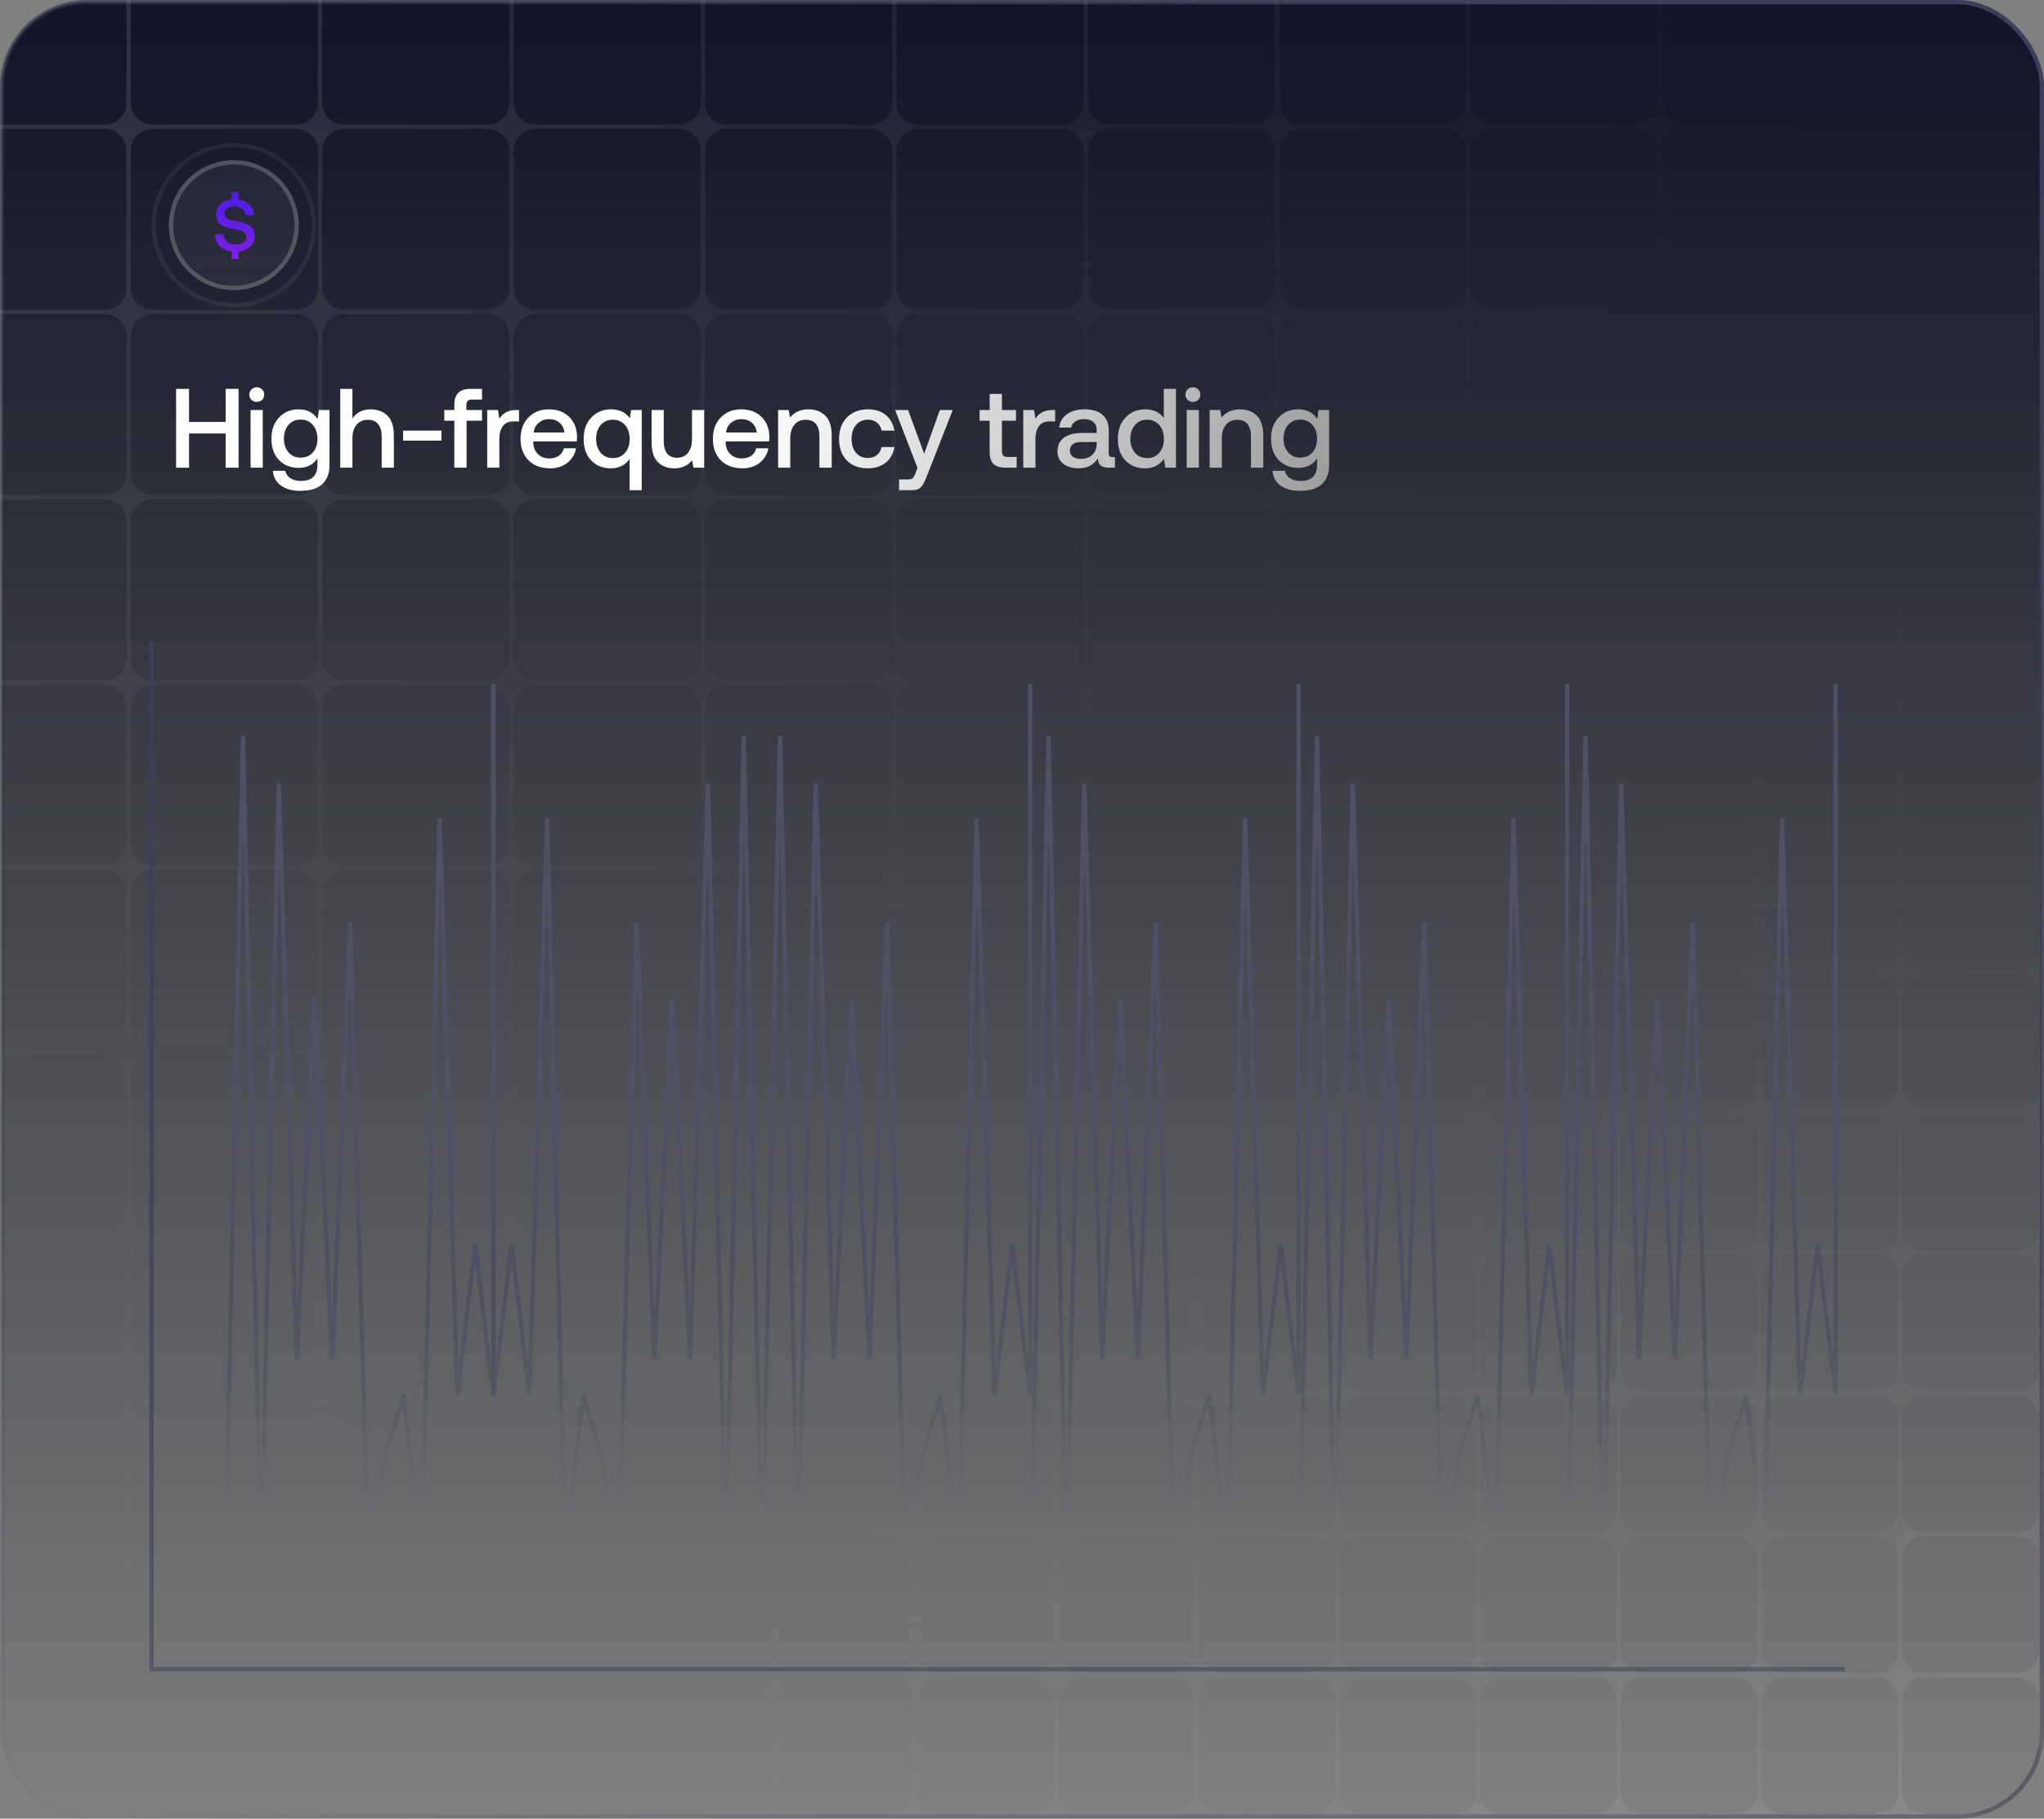 <svg viewBox="0 0 472 420" fill="none" xmlns="http://www.w3.org/2000/svg">
<rect x="0" y="0" width="472" height="420" fill="#808080" stroke="none"/>
<rect x="0.5" y="0.5" width="471" height="419" rx="19.5" fill="url(#paint0_linear_575_6298)" stroke="url(#paint1_linear_575_6298)"/>
<g opacity="0.6">
<mask id="mask0_575_6298" style="mask-type:alpha" maskUnits="userSpaceOnUse" x="0" y="47" width="472" height="373">
<rect x="471.5" y="419.5" width="471" height="372" rx="19.5" transform="rotate(-180 471.5 419.5)" fill="url(#paint2_linear_575_6298)" stroke="url(#paint3_linear_575_6298)"/>
</mask>
<g mask="url(#mask0_575_6298)">
<path fill-rule="evenodd" clip-rule="evenodd" d="M178.824 419.823C178.827 419.823 178.829 419.823 178.832 419.823C178.835 419.823 178.837 419.823 178.84 419.823L211.322 419.823C211.325 419.823 211.328 419.823 211.33 419.823C211.333 419.823 211.335 419.823 211.338 419.823L243.823 419.823C243.825 419.823 243.828 419.823 243.83 419.823C243.832 419.823 243.835 419.823 243.837 419.823L276.322 419.823C276.324 419.823 276.326 419.823 276.328 419.823C276.33 419.823 276.333 419.823 276.335 419.823L308.823 419.823C308.825 419.823 308.827 419.823 308.828 419.823C308.83 419.823 308.831 419.823 308.833 419.823L341.323 419.823C341.325 419.823 341.326 419.823 341.328 419.823C341.33 419.823 341.332 419.823 341.334 419.823L373.822 419.823C373.823 419.823 373.825 419.823 373.826 419.823C373.828 419.823 373.829 419.823 373.831 419.823L406.322 419.823C406.324 419.823 406.325 419.823 406.326 419.823C406.327 419.823 406.329 419.823 406.33 419.823L438.822 419.823C438.822 419.823 438.823 419.823 438.824 419.823C438.825 419.823 438.826 419.823 438.827 419.823L471.324 419.823C471.6 419.823 471.824 419.599 471.824 419.323L471.824 386.824L471.824 289.326L471.824 256.827L471.824 224.328L471.824 126.83L471.824 -13.323C471.824 -13.599 471.6 -13.823 471.324 -13.823C471.048 -13.823 470.824 -13.599 470.824 -13.323L470.824 121.33C470.824 124.092 468.586 126.33 465.824 126.33L444.324 126.33C441.563 126.33 439.324 124.092 439.324 121.33L439.324 -13.323C439.324 -13.599 439.1 -13.823 438.824 -13.823C438.548 -13.823 438.324 -13.599 438.324 -13.323L438.324 121.33C438.324 124.092 436.086 126.33 433.324 126.33L411.826 126.33C409.065 126.33 406.826 124.092 406.826 121.33L406.826 -13.323C406.826 -13.599 406.602 -13.823 406.326 -13.823C406.05 -13.823 405.826 -13.599 405.826 -13.323L405.826 121.33C405.826 124.092 403.588 126.33 400.826 126.33L379.326 126.33C376.565 126.33 374.326 124.092 374.326 121.33L374.326 -13.323C374.326 -13.599 374.102 -13.823 373.826 -13.823C373.55 -13.823 373.326 -13.599 373.326 -13.323L373.326 121.33C373.326 124.092 371.088 126.33 368.326 126.33L346.828 126.33C344.067 126.33 341.828 124.092 341.828 121.33L341.828 -13.323C341.828 -13.599 341.604 -13.823 341.328 -13.823C341.052 -13.823 340.828 -13.599 340.828 -13.323L340.828 121.33C340.828 124.092 338.59 126.33 335.828 126.33L314.328 126.33C311.567 126.33 309.328 124.092 309.328 121.33L309.328 -13.323C309.328 -13.599 309.104 -13.823 308.828 -13.823C308.552 -13.823 308.328 -13.599 308.328 -13.323L308.328 121.33C308.328 124.092 306.09 126.33 303.328 126.33L281.828 126.33C279.067 126.33 276.828 124.092 276.828 121.33L276.828 -13.323C276.828 -13.599 276.604 -13.823 276.328 -13.823C276.052 -13.823 275.828 -13.599 275.828 -13.323L275.828 121.33C275.828 124.092 273.59 126.33 270.828 126.33L249.33 126.33C246.569 126.33 244.33 124.092 244.33 121.33L244.33 -13.323C244.33 -13.599 244.106 -13.823 243.83 -13.823C243.554 -13.823 243.33 -13.599 243.33 -13.323L243.33 121.33C243.33 124.092 241.092 126.33 238.33 126.33L216.83 126.33C214.069 126.33 211.83 124.092 211.83 121.33L211.83 -13.323C211.83 -13.599 211.606 -13.823 211.33 -13.823C211.054 -13.823 210.83 -13.599 210.83 -13.323L210.83 121.33C210.83 124.092 208.592 126.33 205.83 126.33L184.332 126.33C181.571 126.33 179.332 124.092 179.332 121.33L179.332 -13.323C179.332 -13.599 179.108 -13.823 178.832 -13.823C178.556 -13.823 178.332 -13.599 178.332 -13.323L178.332 121.33C178.332 124.092 176.093 126.33 173.332 126.33L38.678 126.33C38.402 126.33 38.178 126.554 38.178 126.83C38.178 127.106 38.402 127.33 38.678 127.33L173.332 127.33C176.093 127.33 178.332 129.569 178.332 132.33L178.332 153.829C178.332 156.59 176.093 158.829 173.332 158.829L38.678 158.829C38.402 158.829 38.178 159.053 38.178 159.329C38.178 159.605 38.402 159.829 38.678 159.829L173.332 159.829C176.093 159.829 178.332 162.068 178.332 164.829L178.332 186.329C178.332 189.09 176.093 191.329 173.332 191.329L38.678 191.329C38.402 191.329 38.178 191.553 38.178 191.829C38.178 192.105 38.402 192.329 38.678 192.329L173.332 192.329C176.093 192.329 178.332 194.568 178.332 197.329L178.332 218.828C178.332 221.589 176.093 223.828 173.332 223.828L38.678 223.828C38.402 223.828 38.178 224.052 38.178 224.328C38.178 224.604 38.402 224.828 38.678 224.828L173.332 224.828C176.093 224.828 178.332 227.066 178.332 229.828L178.332 251.327C178.332 254.088 176.093 256.327 173.332 256.327L38.678 256.327C38.402 256.327 38.178 256.551 38.178 256.827C38.178 257.103 38.402 257.327 38.678 257.327L173.332 257.327C176.093 257.327 178.332 259.566 178.332 262.327L178.332 283.826C178.332 286.588 176.093 288.826 173.332 288.826L38.678 288.826C38.402 288.826 38.178 289.05 38.178 289.326C38.178 289.602 38.402 289.826 38.678 289.826L173.332 289.826C176.093 289.826 178.332 292.065 178.332 294.826L178.332 316.325C178.332 319.087 176.093 321.325 173.332 321.325L38.678 321.325C38.402 321.325 38.178 321.549 38.178 321.825C38.178 322.101 38.402 322.325 38.678 322.325L173.332 322.325C176.093 322.325 178.332 324.564 178.332 327.325L178.332 348.825C178.332 351.587 176.093 353.825 173.332 353.825L38.678 353.825C38.402 353.825 38.178 354.049 38.178 354.325C38.178 354.601 38.402 354.825 38.678 354.825L173.332 354.825C176.093 354.825 178.332 357.064 178.332 359.825L178.332 381.324C178.332 384.085 176.093 386.324 173.332 386.324L38.678 386.324C38.402 386.324 38.178 386.548 38.178 386.824C38.178 387.1 38.402 387.324 38.678 387.324L173.332 387.324C176.093 387.324 178.332 389.563 178.332 392.324L178.332 413.823C178.332 416.585 176.093 418.823 173.332 418.823L38.678 418.823C38.402 418.823 38.178 419.047 38.178 419.323C38.178 419.599 38.402 419.823 38.678 419.823L178.824 419.823ZM465.824 418.823C468.586 418.823 470.824 416.585 470.824 413.823L470.824 392.324C470.824 389.563 468.586 387.324 465.824 387.324L444.324 387.324C441.563 387.324 439.324 389.563 439.324 392.324L439.324 413.823C439.324 416.585 441.563 418.823 444.324 418.823L465.824 418.823ZM433.324 418.823C436.086 418.823 438.324 416.585 438.324 413.823L438.324 392.324C438.324 389.563 436.086 387.324 433.324 387.324L411.826 387.324C409.065 387.324 406.826 389.563 406.826 392.324L406.826 413.823C406.826 416.585 409.065 418.823 411.826 418.823L433.324 418.823ZM400.826 418.823C403.588 418.823 405.826 416.585 405.826 413.823L405.826 392.324C405.826 389.563 403.588 387.324 400.826 387.324L379.326 387.324C376.565 387.324 374.326 389.563 374.326 392.324L374.326 413.823C374.326 416.585 376.565 418.823 379.326 418.823L400.826 418.823ZM368.326 418.823C371.088 418.823 373.326 416.585 373.326 413.823L373.326 392.324C373.326 389.563 371.088 387.324 368.326 387.324L346.828 387.324C344.067 387.324 341.828 389.563 341.828 392.324L341.828 413.823C341.828 416.585 344.067 418.823 346.828 418.823L368.326 418.823ZM335.828 418.823C338.59 418.823 340.828 416.585 340.828 413.823L340.828 392.324C340.828 389.563 338.59 387.324 335.828 387.324L314.328 387.324C311.567 387.324 309.328 389.563 309.328 392.324L309.328 413.823C309.328 416.585 311.567 418.823 314.328 418.823L335.828 418.823ZM303.328 418.823C306.09 418.823 308.328 416.585 308.328 413.823L308.328 392.324C308.328 389.563 306.09 387.324 303.328 387.324L281.828 387.324C279.067 387.324 276.828 389.563 276.828 392.324L276.828 413.823C276.828 416.585 279.067 418.823 281.828 418.823L303.328 418.823ZM270.828 418.823C273.59 418.823 275.828 416.585 275.828 413.823L275.828 392.324C275.828 389.563 273.59 387.324 270.828 387.324L249.33 387.324C246.569 387.324 244.33 389.563 244.33 392.324L244.33 413.823C244.33 416.585 246.569 418.823 249.33 418.823L270.828 418.823ZM238.33 418.823C241.092 418.823 243.33 416.585 243.33 413.823L243.33 392.324C243.33 389.563 241.092 387.324 238.33 387.324L216.83 387.324C214.069 387.324 211.83 389.563 211.83 392.324L211.83 413.823C211.83 416.585 214.069 418.823 216.83 418.823L238.33 418.823ZM205.83 418.823C208.592 418.823 210.83 416.585 210.83 413.823L210.83 392.324C210.83 389.563 208.592 387.324 205.83 387.324L184.332 387.324C181.571 387.324 179.332 389.563 179.332 392.324L179.332 413.823C179.332 416.585 181.571 418.823 184.332 418.823L205.83 418.823ZM210.83 381.324C210.83 384.085 208.592 386.324 205.83 386.324L184.332 386.324C181.571 386.324 179.332 384.085 179.332 381.324L179.332 359.825C179.332 357.064 181.571 354.825 184.332 354.825L205.83 354.825C208.592 354.825 210.83 357.064 210.83 359.825L210.83 381.324ZM210.83 348.825C210.83 351.587 208.592 353.825 205.83 353.825L184.332 353.825C181.571 353.825 179.332 351.587 179.332 348.825L179.332 327.325C179.332 324.564 181.571 322.325 184.332 322.325L205.83 322.325C208.592 322.325 210.83 324.564 210.83 327.325L210.83 348.825ZM210.83 316.325C210.83 319.087 208.592 321.325 205.83 321.325L184.332 321.325C181.571 321.325 179.332 319.087 179.332 316.325L179.332 294.826C179.332 292.065 181.571 289.826 184.332 289.826L205.83 289.826C208.592 289.826 210.83 292.065 210.83 294.826L210.83 316.325ZM210.83 283.826C210.83 286.588 208.592 288.826 205.83 288.826L184.332 288.826C181.571 288.826 179.332 286.588 179.332 283.826L179.332 262.327C179.332 259.566 181.571 257.327 184.332 257.327L205.83 257.327C208.592 257.327 210.83 259.566 210.83 262.327L210.83 283.826ZM210.83 251.327C210.83 254.088 208.592 256.327 205.83 256.327L184.332 256.327C181.571 256.327 179.332 254.088 179.332 251.327L179.332 229.828C179.332 227.066 181.571 224.828 184.332 224.828L205.83 224.828C208.592 224.828 210.83 227.066 210.83 229.828L210.83 251.327ZM210.83 218.828C210.83 221.589 208.592 223.828 205.83 223.828L184.332 223.828C181.571 223.828 179.332 221.589 179.332 218.828L179.332 197.329C179.332 194.568 181.571 192.329 184.332 192.329L205.83 192.329C208.592 192.329 210.83 194.568 210.83 197.329L210.83 218.828ZM210.83 186.329C210.83 189.09 208.592 191.329 205.83 191.329L184.332 191.329C181.571 191.329 179.332 189.09 179.332 186.329L179.332 164.829C179.332 162.068 181.571 159.829 184.332 159.829L205.83 159.829C208.592 159.829 210.83 162.068 210.83 164.829L210.83 186.329ZM210.83 153.829C210.83 156.59 208.592 158.829 205.83 158.829L184.332 158.829C181.571 158.829 179.332 156.59 179.332 153.829L179.332 132.33C179.332 129.569 181.571 127.33 184.332 127.33L205.83 127.33C208.592 127.33 210.83 129.569 210.83 132.33L210.83 153.829ZM465.824 256.327C468.586 256.327 470.824 254.089 470.824 251.327L470.824 229.828C470.824 227.066 468.586 224.828 465.824 224.828L444.324 224.828C441.563 224.828 439.324 227.066 439.324 229.828L439.324 251.327C439.324 254.089 441.563 256.327 444.324 256.327L465.824 256.327ZM439.324 262.327C439.324 259.566 441.563 257.327 444.324 257.327L465.824 257.327C468.586 257.327 470.824 259.566 470.824 262.327L470.824 283.826C470.824 286.588 468.586 288.826 465.824 288.826L444.324 288.826C441.563 288.826 439.324 286.588 439.324 283.826L439.324 262.327ZM433.324 256.327C436.086 256.327 438.324 254.089 438.324 251.327L438.324 229.828C438.324 227.066 436.086 224.828 433.324 224.828L411.826 224.828C409.065 224.828 406.826 227.066 406.826 229.828L406.826 251.327C406.826 254.089 409.065 256.327 411.826 256.327L433.324 256.327ZM406.826 262.327C406.826 259.566 409.065 257.327 411.826 257.327L433.324 257.327C436.086 257.327 438.324 259.566 438.324 262.327L438.324 283.826C438.324 286.588 436.086 288.826 433.324 288.826L411.826 288.826C409.065 288.826 406.826 286.588 406.826 283.826L406.826 262.327ZM400.826 256.327C403.588 256.327 405.826 254.089 405.826 251.327L405.826 229.828C405.826 227.066 403.588 224.828 400.826 224.828L379.326 224.828C376.565 224.828 374.326 227.066 374.326 229.828L374.326 251.327C374.326 254.089 376.565 256.327 379.326 256.327L400.826 256.327ZM374.326 262.327C374.326 259.566 376.565 257.327 379.326 257.327L400.826 257.327C403.588 257.327 405.826 259.566 405.826 262.327L405.826 283.826C405.826 286.588 403.588 288.826 400.826 288.826L379.326 288.826C376.565 288.826 374.326 286.588 374.326 283.826L374.326 262.327ZM368.326 256.327C371.088 256.327 373.326 254.089 373.326 251.327L373.326 229.828C373.326 227.066 371.088 224.828 368.326 224.828L346.828 224.828C344.067 224.828 341.828 227.066 341.828 229.828L341.828 251.327C341.828 254.089 344.067 256.327 346.828 256.327L368.326 256.327ZM341.828 262.327C341.828 259.566 344.067 257.327 346.828 257.327L368.326 257.327C371.088 257.327 373.326 259.566 373.326 262.327L373.326 283.826C373.326 286.588 371.088 288.826 368.326 288.826L346.828 288.826C344.067 288.826 341.828 286.588 341.828 283.826L341.828 262.327ZM335.828 256.327C338.59 256.327 340.828 254.089 340.828 251.327L340.828 229.828C340.828 227.066 338.59 224.828 335.828 224.828L314.328 224.828C311.567 224.828 309.328 227.066 309.328 229.828L309.328 251.327C309.328 254.089 311.567 256.327 314.328 256.327L335.828 256.327ZM309.328 262.327C309.328 259.566 311.567 257.327 314.328 257.327L335.828 257.327C338.59 257.327 340.828 259.566 340.828 262.327L340.828 283.826C340.828 286.588 338.59 288.826 335.828 288.826L314.328 288.826C311.567 288.826 309.328 286.588 309.328 283.826L309.328 262.327ZM303.328 256.327C306.09 256.327 308.328 254.088 308.328 251.327L308.328 229.828C308.328 227.066 306.09 224.828 303.328 224.828L281.828 224.828C279.067 224.828 276.828 227.066 276.828 229.828L276.828 251.327C276.828 254.088 279.067 256.327 281.828 256.327L303.328 256.327ZM276.828 262.327C276.828 259.566 279.067 257.327 281.828 257.327L303.328 257.327C306.09 257.327 308.328 259.566 308.328 262.327L308.328 283.826C308.328 286.588 306.09 288.826 303.328 288.826L281.828 288.826C279.067 288.826 276.828 286.588 276.828 283.826L276.828 262.327ZM270.828 256.327C273.59 256.327 275.828 254.088 275.828 251.327L275.828 229.828C275.828 227.066 273.59 224.828 270.828 224.828L249.33 224.828C246.569 224.828 244.33 227.066 244.33 229.828L244.33 251.327C244.33 254.088 246.569 256.327 249.33 256.327L270.828 256.327ZM244.33 262.327C244.33 259.566 246.569 257.327 249.33 257.327L270.828 257.327C273.59 257.327 275.828 259.566 275.828 262.327L275.828 283.826C275.828 286.588 273.59 288.826 270.828 288.826L249.33 288.826C246.569 288.826 244.33 286.588 244.33 283.826L244.33 262.327ZM238.33 256.327C241.092 256.327 243.33 254.088 243.33 251.327L243.33 229.828C243.33 227.066 241.092 224.828 238.33 224.828L216.83 224.828C214.069 224.828 211.83 227.066 211.83 229.828L211.83 251.327C211.83 254.088 214.069 256.327 216.83 256.327L238.33 256.327ZM211.83 262.327C211.83 259.566 214.069 257.327 216.83 257.327L238.33 257.327C241.092 257.327 243.33 259.566 243.33 262.327L243.33 283.826C243.33 286.588 241.092 288.826 238.33 288.826L216.83 288.826C214.069 288.826 211.83 286.588 211.83 283.826L211.83 262.327ZM309.328 132.33C309.328 129.569 311.567 127.33 314.328 127.33L335.828 127.33C338.59 127.33 340.828 129.569 340.828 132.33L340.828 153.829C340.828 156.59 338.59 158.829 335.828 158.829L314.328 158.829C311.567 158.829 309.328 156.59 309.328 153.829L309.328 132.33ZM309.328 164.829C309.328 162.068 311.567 159.829 314.328 159.829L335.828 159.829C338.59 159.829 340.828 162.068 340.828 164.829L340.828 186.329C340.828 189.09 338.59 191.329 335.828 191.329L314.328 191.329C311.567 191.329 309.328 189.09 309.328 186.329L309.328 164.829ZM346.828 159.829C344.067 159.829 341.828 162.068 341.828 164.829L341.828 186.329C341.828 189.09 344.067 191.329 346.828 191.329L368.326 191.329C371.088 191.329 373.326 189.09 373.326 186.329L373.326 164.829C373.326 162.068 371.088 159.829 368.326 159.829L346.828 159.829ZM309.328 197.329C309.328 194.568 311.567 192.329 314.328 192.329L335.828 192.329C338.59 192.329 340.828 194.568 340.828 197.329L340.828 218.828C340.828 221.589 338.59 223.828 335.828 223.828L314.328 223.828C311.567 223.828 309.328 221.589 309.328 218.828L309.328 197.329ZM346.828 192.329C344.067 192.329 341.828 194.568 341.828 197.329L341.828 218.828C341.828 221.589 344.067 223.828 346.828 223.828L368.326 223.828C371.088 223.828 373.326 221.589 373.326 218.828L373.326 197.329C373.326 194.568 371.088 192.329 368.326 192.329L346.828 192.329ZM309.328 294.826C309.328 292.065 311.567 289.826 314.328 289.826L335.828 289.826C338.59 289.826 340.828 292.065 340.828 294.826L340.828 316.325C340.828 319.087 338.59 321.325 335.828 321.325L314.328 321.325C311.567 321.325 309.328 319.087 309.328 316.325L309.328 294.826ZM346.828 289.826C344.067 289.826 341.828 292.065 341.828 294.826L341.828 316.325C341.828 319.087 344.067 321.325 346.828 321.325L368.326 321.325C371.088 321.325 373.326 319.087 373.326 316.325L373.326 294.826C373.326 292.065 371.088 289.826 368.326 289.826L346.828 289.826ZM309.328 327.325C309.328 324.564 311.567 322.325 314.328 322.325L335.828 322.325C338.59 322.325 340.828 324.564 340.828 327.325L340.828 348.825C340.828 351.587 338.59 353.825 335.828 353.825L314.328 353.825C311.567 353.825 309.328 351.587 309.328 348.825L309.328 327.325ZM346.828 322.325C344.067 322.325 341.828 324.564 341.828 327.325L341.828 348.825C341.828 351.587 344.067 353.825 346.828 353.825L368.326 353.825C371.088 353.825 373.326 351.587 373.326 348.825L373.326 327.325C373.326 324.564 371.088 322.325 368.326 322.325L346.828 322.325ZM309.328 359.825C309.328 357.064 311.567 354.825 314.328 354.825L335.828 354.825C338.59 354.825 340.828 357.064 340.828 359.825L340.828 381.324C340.828 384.085 338.59 386.324 335.828 386.324L314.328 386.324C311.567 386.324 309.328 384.085 309.328 381.324L309.328 359.825ZM346.828 354.825C344.067 354.825 341.828 357.064 341.828 359.825L341.828 381.324C341.828 384.085 344.067 386.324 346.828 386.324L368.326 386.324C371.088 386.324 373.326 384.085 373.326 381.324L373.326 359.825C373.326 357.064 371.088 354.825 368.326 354.825L346.828 354.825ZM346.828 127.33C344.067 127.33 341.828 129.569 341.828 132.33L341.828 153.829C341.828 156.59 344.067 158.829 346.828 158.829L368.326 158.829C371.088 158.829 373.326 156.59 373.326 153.829L373.326 132.33C373.326 129.569 371.088 127.33 368.326 127.33L346.828 127.33ZM211.83 381.324C211.83 384.085 214.069 386.324 216.83 386.324L238.33 386.324C241.092 386.324 243.33 384.085 243.33 381.324L243.33 359.825C243.33 357.064 241.092 354.825 238.33 354.825L216.83 354.825C214.069 354.825 211.83 357.064 211.83 359.825L211.83 381.324ZM244.33 381.324C244.33 384.085 246.569 386.324 249.33 386.324L270.828 386.324C273.59 386.324 275.828 384.085 275.828 381.324L275.828 359.825C275.828 357.064 273.59 354.825 270.828 354.825L249.33 354.825C246.569 354.825 244.33 357.064 244.33 359.825L244.33 381.324ZM276.828 381.324C276.828 384.085 279.067 386.324 281.828 386.324L303.328 386.324C306.09 386.324 308.328 384.085 308.328 381.324L308.328 359.825C308.328 357.064 306.09 354.825 303.328 354.825L281.828 354.825C279.067 354.825 276.828 357.064 276.828 359.825L276.828 381.324ZM374.326 381.324C374.326 384.085 376.565 386.324 379.326 386.324L400.826 386.324C403.588 386.324 405.826 384.085 405.826 381.324L405.826 359.825C405.826 357.064 403.588 354.825 400.826 354.825L379.326 354.825C376.565 354.825 374.326 357.064 374.326 359.825L374.326 381.324ZM406.826 381.324C406.826 384.085 409.065 386.324 411.826 386.324L433.324 386.324C436.086 386.324 438.324 384.085 438.324 381.324L438.324 359.825C438.324 357.064 436.086 354.825 433.324 354.825L411.826 354.825C409.065 354.825 406.826 357.064 406.826 359.825L406.826 381.324ZM439.324 381.324C439.324 384.085 441.563 386.324 444.324 386.324L465.824 386.324C468.586 386.324 470.824 384.085 470.824 381.324L470.824 359.825C470.824 357.064 468.586 354.825 465.824 354.825L444.324 354.825C441.563 354.825 439.324 357.064 439.324 359.825L439.324 381.324ZM243.33 348.825C243.33 351.587 241.092 353.825 238.33 353.825L216.83 353.825C214.069 353.825 211.83 351.587 211.83 348.825L211.83 327.325C211.83 324.564 214.069 322.325 216.83 322.325L238.33 322.325C241.092 322.325 243.33 324.564 243.33 327.325L243.33 348.825ZM243.33 316.325C243.33 319.087 241.092 321.325 238.33 321.325L216.83 321.325C214.069 321.325 211.83 319.087 211.83 316.325L211.83 294.826C211.83 292.065 214.069 289.826 216.83 289.826L238.33 289.826C241.092 289.826 243.33 292.065 243.33 294.826L243.33 316.325ZM243.33 218.828C243.33 221.589 241.092 223.828 238.33 223.828L216.83 223.828C214.069 223.828 211.83 221.589 211.83 218.828L211.83 197.329C211.83 194.568 214.069 192.329 216.83 192.329L238.33 192.329C241.092 192.329 243.33 194.568 243.33 197.329L243.33 218.828ZM243.33 186.329C243.33 189.09 241.092 191.329 238.33 191.329L216.83 191.329C214.069 191.329 211.83 189.09 211.83 186.329L211.83 164.829C211.83 162.068 214.069 159.829 216.83 159.829L238.33 159.829C241.092 159.829 243.33 162.068 243.33 164.829L243.33 186.329ZM243.33 153.829C243.33 156.59 241.092 158.829 238.33 158.829L216.83 158.829C214.069 158.829 211.83 156.59 211.83 153.829L211.83 132.33C211.83 129.569 214.069 127.33 216.83 127.33L238.33 127.33C241.092 127.33 243.33 129.569 243.33 132.33L243.33 153.829ZM465.824 223.828C468.586 223.828 470.824 221.589 470.824 218.828L470.824 197.329C470.824 194.568 468.586 192.329 465.824 192.329L444.324 192.329C441.563 192.329 439.324 194.568 439.324 197.329L439.324 218.828C439.324 221.589 441.563 223.828 444.324 223.828L465.824 223.828ZM433.324 223.828C436.086 223.828 438.324 221.589 438.324 218.828L438.324 197.329C438.324 194.568 436.086 192.329 433.324 192.329L411.826 192.329C409.065 192.329 406.826 194.568 406.826 197.329L406.826 218.828C406.826 221.589 409.065 223.828 411.826 223.828L433.324 223.828ZM400.826 223.828C403.588 223.828 405.826 221.589 405.826 218.828L405.826 197.329C405.826 194.568 403.588 192.329 400.826 192.329L379.326 192.329C376.565 192.329 374.326 194.568 374.326 197.329L374.326 218.828C374.326 221.589 376.565 223.828 379.326 223.828L400.826 223.828ZM303.328 223.828C306.09 223.828 308.328 221.589 308.328 218.828L308.328 197.329C308.328 194.568 306.09 192.329 303.328 192.329L281.828 192.329C279.067 192.329 276.828 194.568 276.828 197.329L276.828 218.828C276.828 221.589 279.067 223.828 281.828 223.828L303.328 223.828ZM270.828 223.828C273.59 223.828 275.828 221.589 275.828 218.828L275.828 197.329C275.828 194.568 273.59 192.329 270.828 192.329L249.33 192.329C246.569 192.329 244.33 194.568 244.33 197.329L244.33 218.828C244.33 221.589 246.569 223.828 249.33 223.828L270.828 223.828ZM379.326 159.829C376.565 159.829 374.326 162.068 374.326 164.829L374.326 186.329C374.326 189.09 376.565 191.329 379.326 191.329L400.826 191.329C403.588 191.329 405.826 189.09 405.826 186.329L405.826 164.829C405.826 162.068 403.588 159.829 400.826 159.829L379.326 159.829ZM379.326 289.826C376.565 289.826 374.326 292.065 374.326 294.826L374.326 316.325C374.326 319.087 376.565 321.325 379.326 321.325L400.826 321.325C403.588 321.325 405.826 319.087 405.826 316.325L405.826 294.826C405.826 292.065 403.588 289.826 400.826 289.826L379.326 289.826ZM379.326 322.325C376.565 322.325 374.326 324.564 374.326 327.325L374.326 348.825C374.326 351.587 376.565 353.825 379.326 353.825L400.826 353.825C403.588 353.825 405.826 351.587 405.826 348.825L405.826 327.325C405.826 324.564 403.588 322.325 400.826 322.325L379.326 322.325ZM379.326 127.33C376.565 127.33 374.326 129.569 374.326 132.33L374.326 153.829C374.326 156.59 376.565 158.829 379.326 158.829L400.826 158.829C403.588 158.829 405.826 156.59 405.826 153.829L405.826 132.33C405.826 129.569 403.588 127.33 400.826 127.33L379.326 127.33ZM244.33 348.825C244.33 351.587 246.569 353.825 249.33 353.825L270.828 353.825C273.59 353.825 275.828 351.587 275.828 348.825L275.828 327.325C275.828 324.564 273.59 322.325 270.828 322.325L249.33 322.325C246.569 322.325 244.33 324.564 244.33 327.325L244.33 348.825ZM276.828 348.825C276.828 351.587 279.067 353.825 281.828 353.825L303.328 353.825C306.09 353.825 308.328 351.587 308.328 348.825L308.328 327.325C308.328 324.564 306.09 322.325 303.328 322.325L281.828 322.325C279.067 322.325 276.828 324.564 276.828 327.325L276.828 348.825ZM406.826 348.825C406.826 351.587 409.065 353.825 411.826 353.825L433.324 353.825C436.086 353.825 438.324 351.587 438.324 348.825L438.324 327.325C438.324 324.564 436.086 322.325 433.324 322.325L411.826 322.325C409.065 322.325 406.826 324.564 406.826 327.325L406.826 348.825ZM439.324 348.825C439.324 351.587 441.563 353.825 444.324 353.825L465.824 353.825C468.586 353.825 470.824 351.587 470.824 348.825L470.824 327.325C470.824 324.564 468.586 322.325 465.824 322.325L444.324 322.325C441.563 322.325 439.324 324.564 439.324 327.325L439.324 348.825ZM275.828 316.325C275.828 319.087 273.59 321.325 270.828 321.325L249.33 321.325C246.569 321.325 244.33 319.087 244.33 316.325L244.33 294.826C244.33 292.065 246.569 289.826 249.33 289.826L270.828 289.826C273.59 289.826 275.828 292.065 275.828 294.826L275.828 316.325ZM275.828 186.329C275.828 189.09 273.59 191.329 270.828 191.329L249.33 191.329C246.569 191.329 244.33 189.09 244.33 186.329L244.33 164.829C244.33 162.068 246.569 159.829 249.33 159.829L270.828 159.829C273.59 159.829 275.828 162.068 275.828 164.829L275.828 186.329ZM275.828 153.829C275.828 156.59 273.59 158.829 270.828 158.829L249.33 158.829C246.569 158.829 244.33 156.59 244.33 153.829L244.33 132.33C244.33 129.569 246.569 127.33 249.33 127.33L270.828 127.33C273.59 127.33 275.828 129.569 275.828 132.33L275.828 153.829ZM308.328 186.329C308.328 189.09 306.09 191.329 303.328 191.329L281.828 191.329C279.067 191.329 276.828 189.09 276.828 186.329L276.828 164.829C276.828 162.068 279.067 159.829 281.828 159.829L303.328 159.829C306.09 159.829 308.328 162.068 308.328 164.829L308.328 186.329ZM438.324 186.329C438.324 189.09 436.086 191.329 433.324 191.329L411.826 191.329C409.065 191.329 406.826 189.09 406.826 186.329L406.826 164.829C406.826 162.068 409.065 159.829 411.826 159.829L433.324 159.829C436.086 159.829 438.324 162.068 438.324 164.829L438.324 186.329ZM470.824 186.329C470.824 189.09 468.586 191.329 465.824 191.329L444.324 191.329C441.563 191.329 439.324 189.09 439.324 186.329L439.324 164.829C439.324 162.068 441.563 159.829 444.324 159.829L465.824 159.829C468.586 159.829 470.824 162.068 470.824 164.829L470.824 186.329ZM411.826 289.826C409.065 289.826 406.826 292.065 406.826 294.826L406.826 316.325C406.826 319.087 409.065 321.325 411.826 321.325L433.324 321.325C436.086 321.325 438.324 319.087 438.324 316.325L438.324 294.826C438.324 292.065 436.086 289.826 433.324 289.826L411.826 289.826ZM411.826 127.33C409.065 127.33 406.826 129.569 406.826 132.33L406.826 153.829C406.826 156.59 409.065 158.829 411.826 158.829L433.324 158.829C436.086 158.829 438.324 156.59 438.324 153.829L438.324 132.33C438.324 129.569 436.086 127.33 433.324 127.33L411.826 127.33ZM276.828 316.325C276.828 319.087 279.067 321.325 281.828 321.325L303.328 321.325C306.09 321.325 308.328 319.087 308.328 316.325L308.328 294.826C308.328 292.065 306.09 289.826 303.328 289.826L281.828 289.826C279.067 289.826 276.828 292.065 276.828 294.826L276.828 316.325ZM439.324 316.325C439.324 319.087 441.563 321.325 444.324 321.325L465.824 321.325C468.586 321.325 470.824 319.087 470.824 316.325L470.824 294.826C470.824 292.065 468.586 289.826 465.824 289.826L444.324 289.826C441.563 289.826 439.324 292.065 439.324 294.826L439.324 316.325ZM308.328 153.829C308.328 156.59 306.09 158.829 303.328 158.829L281.828 158.829C279.067 158.829 276.828 156.59 276.828 153.829L276.828 132.33C276.828 129.569 279.067 127.33 281.828 127.33L303.328 127.33C306.09 127.33 308.328 129.569 308.328 132.33L308.328 153.829ZM470.824 153.829C470.824 156.59 468.586 158.829 465.824 158.829L444.324 158.829C441.563 158.829 439.324 156.59 439.324 153.829L439.324 132.33C439.324 129.569 441.563 127.33 444.324 127.33L465.824 127.33C468.586 127.33 470.824 129.569 470.824 132.33L470.824 153.829Z" fill="url(#paint4_linear_575_6298)"/>
</g>
</g>
<mask id="mask1_575_6298" style="mask-type:alpha" maskUnits="userSpaceOnUse" x="0" y="0" width="429" height="420">
<rect x="0.5" y="0.5" width="428" height="419" rx="19.5" fill="url(#paint5_linear_575_6298)" stroke="url(#paint6_linear_575_6298)"/>
</mask>
<g mask="url(#mask1_575_6298)">
<path fill-rule="evenodd" clip-rule="evenodd" d="M-14.5 -14L29.701 -14C29.701 -14 29.702 -14 29.703 -14C29.704 -14 29.705 -14 29.706 -14L73.905 -14C73.906 -14 73.907 -14 73.908 -14C73.909 -14 73.91 -14 73.912 -14L118.109 -14C118.111 -14 118.112 -14 118.113 -14C118.115 -14 118.116 -14 118.117 -14L162.312 -14C162.313 -14 162.315 -14 162.316 -14C162.318 -14 162.32 -14 162.321 -14L206.514 -14C206.516 -14 206.518 -14 206.52 -14C206.521 -14 206.523 -14 206.525 -14L250.719 -14C250.721 -14 250.723 -14 250.725 -14C250.727 -14 250.729 -14 250.731 -14L294.921 -14C294.924 -14 294.926 -14 294.928 -14C294.93 -14 294.932 -14 294.934 -14L339.126 -14C339.128 -14 339.131 -14 339.133 -14C339.135 -14 339.137 -14 339.14 -14L383.331 -14C383.333 -14 383.335 -14 383.338 -14C383.34 -14 383.342 -14 383.345 -14L573.968 -14C574.244 -14 574.468 -13.776 574.468 -13.5C574.468 -13.224 574.244 -13 573.968 -13L388.838 -13C386.076 -13 383.838 -10.761 383.838 -8V23.778C383.838 26.54 386.076 28.778 388.838 28.778L573.968 28.778C574.244 28.778 574.468 29.002 574.468 29.278C574.468 29.555 574.244 29.778 573.968 29.778L388.838 29.778C386.076 29.778 383.838 32.017 383.838 34.778V66.557C383.838 69.318 386.076 71.557 388.838 71.557L573.968 71.557C574.244 71.557 574.468 71.781 574.468 72.057C574.468 72.333 574.244 72.557 573.968 72.557L388.838 72.557C386.076 72.557 383.838 74.795 383.838 77.557V109.335C383.838 112.096 386.076 114.335 388.838 114.335L573.968 114.335C574.244 114.335 574.468 114.559 574.468 114.835C574.468 115.111 574.244 115.335 573.968 115.335L388.838 115.335C386.076 115.335 383.838 117.574 383.838 120.335V152.113C383.838 154.875 386.076 157.113 388.838 157.113L573.968 157.113C574.244 157.113 574.468 157.337 574.468 157.613C574.468 157.889 574.244 158.113 573.968 158.113L388.838 158.113C386.076 158.113 383.838 160.352 383.838 163.113V194.892C383.838 197.653 386.076 199.892 388.838 199.892L573.968 199.892C574.244 199.892 574.468 200.116 574.468 200.392C574.468 200.668 574.244 200.892 573.968 200.892L388.838 200.892C386.076 200.892 383.838 203.13 383.838 205.892V237.669C383.838 240.43 386.076 242.669 388.838 242.669L573.968 242.669C574.244 242.669 574.468 242.893 574.468 243.169C574.468 243.445 574.244 243.669 573.968 243.669L388.838 243.669C386.076 243.669 383.838 245.908 383.838 248.669V280.447C383.838 283.209 386.076 285.447 388.838 285.447L573.968 285.447C574.244 285.447 574.468 285.671 574.468 285.947C574.468 286.223 574.244 286.447 573.968 286.447L388.838 286.447C386.076 286.447 383.838 288.686 383.838 291.447V323.226C383.838 325.987 386.076 328.226 388.838 328.226L573.968 328.226C574.244 328.226 574.468 328.449 574.468 328.726C574.468 329.002 574.244 329.226 573.968 329.226L388.838 329.226C386.076 329.226 383.838 331.464 383.838 334.226V366.004C383.838 368.765 386.076 371.004 388.838 371.004L573.968 371.004C574.244 371.004 574.468 371.228 574.468 371.504C574.468 371.78 574.244 372.004 573.968 372.004L388.838 372.004C386.076 372.004 383.838 374.242 383.838 377.004V555.985C383.838 556.261 383.614 556.485 383.338 556.485C383.062 556.485 382.838 556.261 382.838 555.985V377.004C382.838 374.242 380.599 372.004 377.838 372.004H344.633C341.871 372.004 339.633 374.242 339.633 377.004V555.985C339.633 556.261 339.409 556.485 339.133 556.485C338.857 556.485 338.633 556.261 338.633 555.985V377.004C338.633 374.242 336.394 372.004 333.633 372.004H300.428C297.666 372.004 295.428 374.242 295.428 377.004V555.985C295.428 556.261 295.204 556.485 294.928 556.485C294.652 556.485 294.428 556.261 294.428 555.985V377.004C294.428 374.242 292.189 372.004 289.428 372.004H256.225C253.463 372.004 251.225 374.242 251.225 377.004V555.985C251.225 556.261 251.001 556.485 250.725 556.485C250.449 556.485 250.225 556.261 250.225 555.985V377.004C250.225 374.242 247.986 372.004 245.225 372.004H212.02C209.258 372.004 207.02 374.242 207.02 377.004V555.985C207.02 556.261 206.796 556.485 206.52 556.485C206.243 556.485 206.02 556.261 206.02 555.985V377.004C206.02 374.242 203.781 372.004 201.02 372.004H167.816C165.055 372.004 162.816 374.242 162.816 377.004V555.985C162.816 556.261 162.593 556.485 162.316 556.485C162.04 556.485 161.816 556.261 161.816 555.985V377.004C161.816 374.242 159.578 372.004 156.816 372.004H123.613C120.852 372.004 118.613 374.242 118.613 377.004V555.985C118.613 556.261 118.389 556.485 118.113 556.485C117.837 556.485 117.613 556.261 117.613 555.985V377.004C117.613 374.242 115.375 372.004 112.613 372.004H79.408C76.647 372.004 74.408 374.242 74.408 377.004V555.985C74.408 556.261 74.184 556.485 73.908 556.485C73.632 556.485 73.408 556.261 73.408 555.985V377.004C73.408 374.242 71.17 372.004 68.408 372.004H35.203C32.442 372.004 30.203 374.242 30.203 377.004V555.985C30.203 556.261 29.979 556.485 29.703 556.485C29.427 556.485 29.203 556.261 29.203 555.985V377.004C29.203 374.242 26.965 372.004 24.203 372.004H-9C-11.761 372.004 -14 374.242 -14 377.004V555.985C-14 556.261 -14.224 556.485 -14.5 556.485C-14.776 556.485 -15 556.261 -15 555.985V371.504V328.725V285.947V243.169V200.392V157.613V114.835V72.057V29.278V-13.5C-15 -13.776 -14.776 -14 -14.5 -14ZM-9 -13C-11.761 -13 -14 -10.761 -14 -8V23.778C-14 26.54 -11.761 28.778 -9 28.778L24.203 28.778C26.965 28.778 29.203 26.54 29.203 23.778V-8C29.203 -10.761 26.965 -13 24.203 -13L-9 -13ZM35.203 -13C32.442 -13 30.203 -10.761 30.203 -8V23.778C30.203 26.54 32.442 28.778 35.203 28.778L68.408 28.778C71.17 28.778 73.408 26.54 73.408 23.778V-8C73.408 -10.761 71.17 -13 68.408 -13L35.203 -13ZM79.408 -13C76.647 -13 74.408 -10.761 74.408 -8V23.778C74.408 26.54 76.647 28.778 79.408 28.778L112.613 28.778C115.375 28.778 117.613 26.54 117.613 23.778V-8C117.613 -10.761 115.375 -13 112.613 -13L79.408 -13ZM123.613 -13C120.852 -13 118.613 -10.761 118.613 -8V23.778C118.613 26.54 120.852 28.778 123.613 28.778L156.816 28.778C159.578 28.778 161.816 26.54 161.816 23.778V-8C161.816 -10.761 159.578 -13 156.816 -13L123.613 -13ZM167.816 -13C165.055 -13 162.816 -10.761 162.816 -8V23.778C162.816 26.54 165.055 28.778 167.816 28.778L201.02 28.778C203.781 28.778 206.02 26.54 206.02 23.778V-8C206.02 -10.761 203.781 -13 201.02 -13L167.816 -13ZM212.02 -13C209.258 -13 207.02 -10.761 207.02 -8V23.778C207.02 26.54 209.258 28.778 212.02 28.778L245.225 28.778C247.986 28.778 250.225 26.54 250.225 23.778V-8C250.225 -10.761 247.986 -13 245.225 -13L212.02 -13ZM256.225 -13C253.463 -13 251.225 -10.761 251.225 -8V23.778C251.225 26.54 253.463 28.778 256.225 28.778L289.428 28.778C292.189 28.778 294.428 26.54 294.428 23.778V-8C294.428 -10.761 292.189 -13 289.428 -13L256.225 -13ZM300.428 -13C297.666 -13 295.428 -10.761 295.428 -8V23.778C295.428 26.54 297.666 28.778 300.428 28.778L333.633 28.778C336.394 28.778 338.633 26.54 338.633 23.778V-8C338.633 -10.761 336.394 -13 333.633 -13L300.428 -13ZM344.633 -13C341.871 -13 339.633 -10.761 339.633 -8V23.778C339.633 26.54 341.871 28.778 344.633 28.778L377.838 28.778C380.599 28.778 382.838 26.54 382.838 23.778V-8C382.838 -10.761 380.599 -13 377.838 -13L344.633 -13ZM377.838 329.226C380.599 329.226 382.838 331.464 382.838 334.226V366.004C382.838 368.765 380.599 371.004 377.838 371.004H344.633C341.871 371.004 339.633 368.765 339.633 366.004V334.226C339.633 331.464 341.871 329.226 344.633 329.226H377.838ZM377.838 286.447C380.599 286.447 382.838 288.686 382.838 291.447V323.226C382.838 325.987 380.599 328.226 377.838 328.226H344.633C341.871 328.226 339.633 325.987 339.633 323.226V291.447C339.633 288.686 341.871 286.447 344.633 286.447H377.838ZM377.838 243.669C380.599 243.669 382.838 245.908 382.838 248.669V280.447C382.838 283.209 380.599 285.447 377.838 285.447H344.633C341.871 285.447 339.633 283.209 339.633 280.447V248.669C339.633 245.908 341.871 243.669 344.633 243.669H377.838ZM377.838 200.892C380.599 200.892 382.838 203.13 382.838 205.892V237.669C382.838 240.43 380.599 242.669 377.838 242.669H344.633C341.871 242.669 339.633 240.43 339.633 237.669V205.892C339.633 203.13 341.871 200.892 344.633 200.892H377.838ZM377.838 158.113C380.599 158.113 382.838 160.352 382.838 163.113V194.892C382.838 197.653 380.599 199.892 377.838 199.892H344.633C341.871 199.892 339.633 197.653 339.633 194.892V163.113C339.633 160.352 341.871 158.113 344.633 158.113L377.838 158.113ZM377.838 115.335C380.599 115.335 382.838 117.574 382.838 120.335V152.113C382.838 154.875 380.599 157.113 377.838 157.113L344.633 157.113C341.871 157.113 339.633 154.875 339.633 152.113V120.335C339.633 117.574 341.871 115.335 344.633 115.335L377.838 115.335ZM377.838 72.557C380.599 72.557 382.838 74.795 382.838 77.557V109.335C382.838 112.096 380.599 114.335 377.838 114.335L344.633 114.335C341.871 114.335 339.633 112.096 339.633 109.335V77.557C339.633 74.795 341.871 72.557 344.633 72.557L377.838 72.557ZM377.838 29.778C380.599 29.778 382.838 32.017 382.838 34.778V66.557C382.838 69.318 380.599 71.557 377.838 71.557L344.633 71.557C341.871 71.557 339.633 69.318 339.633 66.557V34.778C339.633 32.017 341.871 29.778 344.633 29.778L377.838 29.778ZM333.633 199.892C336.394 199.892 338.633 197.653 338.633 194.892V163.113C338.633 160.352 336.394 158.113 333.633 158.113H300.428C297.666 158.113 295.428 160.352 295.428 163.113V194.892C295.428 197.653 297.666 199.892 300.428 199.892H333.633ZM289.428 199.892C292.189 199.892 294.428 197.653 294.428 194.892V163.113C294.428 160.352 292.189 158.113 289.428 158.113H256.225C253.463 158.113 251.225 160.352 251.225 163.113V194.892C251.225 197.653 253.463 199.892 256.225 199.892L289.428 199.892ZM251.225 205.892C251.225 203.13 253.463 200.892 256.225 200.892L289.428 200.892C292.189 200.892 294.428 203.13 294.428 205.892V237.669C294.428 240.43 292.189 242.669 289.428 242.669H256.225C253.463 242.669 251.225 240.43 251.225 237.669V205.892ZM245.225 199.892C247.986 199.892 250.225 197.653 250.225 194.892V163.113C250.225 160.352 247.986 158.113 245.225 158.113H212.02C209.258 158.113 207.02 160.352 207.02 163.113V194.892C207.02 197.653 209.258 199.892 212.02 199.892H245.225ZM207.02 205.892C207.02 203.13 209.258 200.892 212.02 200.892H245.225C247.986 200.892 250.225 203.13 250.225 205.892V237.669C250.225 240.43 247.986 242.669 245.225 242.669H212.02C209.258 242.669 207.02 240.43 207.02 237.669V205.892ZM201.02 199.892C203.781 199.892 206.02 197.653 206.02 194.892V163.113C206.02 160.352 203.781 158.113 201.02 158.113H167.816C165.055 158.113 162.816 160.352 162.816 163.113V194.892C162.816 197.653 165.055 199.892 167.816 199.892H201.02ZM162.816 205.892C162.816 203.13 165.055 200.892 167.816 200.892H201.02C203.781 200.892 206.02 203.13 206.02 205.892V237.669C206.02 240.43 203.781 242.669 201.02 242.669H167.816C165.055 242.669 162.816 240.43 162.816 237.669V205.892ZM156.816 199.892C159.578 199.892 161.816 197.653 161.816 194.892V163.113C161.816 160.352 159.578 158.113 156.816 158.113H123.613C120.852 158.113 118.613 160.352 118.613 163.113V194.892C118.613 197.653 120.852 199.892 123.613 199.892H156.816ZM118.613 205.892C118.613 203.13 120.852 200.892 123.613 200.892H156.816C159.578 200.892 161.816 203.13 161.816 205.892V237.669C161.816 240.43 159.578 242.669 156.816 242.669H123.613C120.852 242.669 118.613 240.43 118.613 237.669V205.892ZM112.613 199.892C115.375 199.892 117.613 197.653 117.613 194.892V163.113C117.613 160.352 115.375 158.113 112.613 158.113H79.408C76.647 158.113 74.408 160.352 74.408 163.113V194.892C74.408 197.653 76.647 199.892 79.408 199.892H112.613ZM74.408 205.892C74.408 203.13 76.647 200.892 79.408 200.892H112.613C115.375 200.892 117.613 203.13 117.613 205.892V237.669C117.613 240.43 115.375 242.669 112.613 242.669H79.408C76.647 242.669 74.408 240.43 74.408 237.669V205.892ZM68.408 199.892C71.17 199.892 73.408 197.653 73.408 194.892V163.113C73.408 160.352 71.17 158.113 68.408 158.113H35.203C32.442 158.113 30.203 160.352 30.203 163.113V194.892C30.203 197.653 32.442 199.892 35.203 199.892L68.408 199.892ZM30.203 205.892C30.203 203.13 32.442 200.892 35.203 200.892L68.408 200.892C71.17 200.892 73.408 203.13 73.408 205.892V237.669C73.408 240.43 71.17 242.669 68.408 242.669H35.203C32.442 242.669 30.203 240.43 30.203 237.669V205.892ZM24.203 199.892C26.965 199.892 29.203 197.653 29.203 194.892V163.113C29.203 160.352 26.965 158.113 24.203 158.113H-9C-11.761 158.113 -14 160.352 -14 163.113V194.892C-14 197.653 -11.761 199.892 -9 199.892H24.203ZM-14 205.892C-14 203.13 -11.761 200.892 -9 200.892H24.203C26.965 200.892 29.203 203.13 29.203 205.892V237.669C29.203 240.43 26.965 242.669 24.203 242.669H-9C-11.761 242.669 -14 240.43 -14 237.669V205.892ZM295.428 205.892C295.428 203.13 297.666 200.892 300.428 200.892H333.633C336.394 200.892 338.633 203.13 338.633 205.892V237.669C338.633 240.43 336.394 242.669 333.633 242.669H300.428C297.666 242.669 295.428 240.43 295.428 237.669V205.892ZM206.02 366.004C206.02 368.765 203.781 371.004 201.02 371.004H167.816C165.055 371.004 162.816 368.765 162.816 366.004V334.226C162.816 331.464 165.055 329.226 167.816 329.226H201.02C203.781 329.226 206.02 331.464 206.02 334.226V366.004ZM156.816 371.004C159.578 371.004 161.816 368.765 161.816 366.004V334.225C161.816 331.464 159.578 329.225 156.816 329.225H123.613C120.852 329.225 118.613 331.464 118.613 334.225V366.004C118.613 368.765 120.852 371.004 123.613 371.004H156.816ZM206.02 323.226C206.02 325.987 203.781 328.226 201.02 328.226H167.816C165.055 328.226 162.816 325.987 162.816 323.226V291.447C162.816 288.686 165.055 286.447 167.816 286.447H201.02C203.781 286.447 206.02 288.686 206.02 291.447V323.226ZM156.816 328.225C159.578 328.225 161.816 325.987 161.816 323.225V291.447C161.816 288.686 159.578 286.447 156.816 286.447H123.613C120.852 286.447 118.613 288.686 118.613 291.447V323.225C118.613 325.987 120.852 328.225 123.613 328.225H156.816ZM206.02 280.447C206.02 283.209 203.781 285.447 201.02 285.447H167.816C165.055 285.447 162.816 283.209 162.816 280.447V248.669C162.816 245.908 165.055 243.669 167.816 243.669H201.02C203.781 243.669 206.02 245.908 206.02 248.669V280.447ZM156.816 285.447C159.578 285.447 161.816 283.209 161.816 280.447V248.669C161.816 245.908 159.578 243.669 156.816 243.669H123.613C120.852 243.669 118.613 245.908 118.613 248.669V280.447C118.613 283.209 120.852 285.447 123.613 285.447H156.816ZM206.02 152.113C206.02 154.875 203.781 157.113 201.02 157.113H167.816C165.055 157.113 162.816 154.875 162.816 152.113V120.335C162.816 117.574 165.055 115.335 167.816 115.335H201.02C203.781 115.335 206.02 117.574 206.02 120.335V152.113ZM156.816 157.113C159.578 157.113 161.816 154.875 161.816 152.113V120.335C161.816 117.574 159.578 115.335 156.816 115.335H123.613C120.852 115.335 118.613 117.574 118.613 120.335V152.113C118.613 154.875 120.852 157.113 123.613 157.113H156.816ZM206.02 109.335C206.02 112.096 203.781 114.335 201.02 114.335H167.816C165.055 114.335 162.816 112.096 162.816 109.335V77.557C162.816 74.795 165.055 72.557 167.816 72.557H201.02C203.781 72.557 206.02 74.795 206.02 77.557V109.335ZM156.816 114.335C159.578 114.335 161.816 112.096 161.816 109.335V77.557C161.816 74.795 159.578 72.557 156.816 72.557H123.613C120.852 72.557 118.613 74.795 118.613 77.557V109.335C118.613 112.096 120.852 114.335 123.613 114.335H156.816ZM206.02 66.557C206.02 69.318 203.781 71.557 201.02 71.557H167.816C165.055 71.557 162.816 69.318 162.816 66.557V34.778C162.816 32.017 165.055 29.778 167.816 29.778L201.02 29.778C203.781 29.778 206.02 32.017 206.02 34.778V66.557ZM156.816 71.557C159.578 71.557 161.816 69.318 161.816 66.557V34.778C161.816 32.017 159.578 29.778 156.816 29.778L123.613 29.778C120.852 29.778 118.613 32.017 118.613 34.778V66.557C118.613 69.318 120.852 71.557 123.613 71.557H156.816ZM-9 29.778C-11.761 29.778 -14 32.017 -14 34.778V66.557C-14 69.318 -11.761 71.557 -9 71.557L24.203 71.557C26.965 71.557 29.203 69.318 29.203 66.557V34.778C29.203 32.017 26.965 29.778 24.203 29.778L-9 29.778ZM35.203 29.778C32.442 29.778 30.203 32.017 30.203 34.778V66.557C30.203 69.318 32.442 71.557 35.203 71.557H68.408C71.17 71.557 73.408 69.318 73.408 66.557V34.778C73.408 32.017 71.17 29.778 68.408 29.778L35.203 29.778ZM79.408 29.778C76.647 29.778 74.408 32.017 74.408 34.778V66.557C74.408 69.318 76.647 71.557 79.408 71.557L112.613 71.557C115.375 71.557 117.613 69.318 117.613 66.557V34.778C117.613 32.017 115.375 29.778 112.613 29.778L79.408 29.778ZM212.02 29.778C209.258 29.778 207.02 32.017 207.02 34.778V66.557C207.02 69.318 209.258 71.557 212.02 71.557H245.225C247.986 71.557 250.225 69.318 250.225 66.557V34.778C250.225 32.017 247.986 29.778 245.225 29.778L212.02 29.778ZM256.225 29.778C253.463 29.778 251.225 32.017 251.225 34.778V66.557C251.225 69.318 253.463 71.557 256.225 71.557H289.428C292.189 71.557 294.428 69.318 294.428 66.557V34.778C294.428 32.017 292.189 29.778 289.428 29.778L256.225 29.778ZM300.428 29.778C297.666 29.778 295.428 32.017 295.428 34.778V66.557C295.428 69.318 297.666 71.557 300.428 71.557L333.633 71.557C336.394 71.557 338.633 69.318 338.633 66.557V34.778C338.633 32.017 336.394 29.778 333.633 29.778L300.428 29.778ZM333.633 329.226C336.394 329.226 338.633 331.464 338.633 334.226V366.004C338.633 368.765 336.394 371.004 333.633 371.004H300.428C297.666 371.004 295.428 368.765 295.428 366.004V334.226C295.428 331.464 297.666 329.226 300.428 329.226H333.633ZM333.633 286.447C336.394 286.447 338.633 288.686 338.633 291.447V323.226C338.633 325.987 336.394 328.226 333.633 328.226H300.428C297.666 328.226 295.428 325.987 295.428 323.226V291.447C295.428 288.686 297.666 286.447 300.428 286.447H333.633ZM333.633 243.669C336.394 243.669 338.633 245.908 338.633 248.669V280.447C338.633 283.209 336.394 285.447 333.633 285.447H300.428C297.666 285.447 295.428 283.209 295.428 280.447V248.669C295.428 245.908 297.666 243.669 300.428 243.669H333.633ZM333.633 115.335C336.394 115.335 338.633 117.574 338.633 120.335V152.113C338.633 154.875 336.394 157.113 333.633 157.113H300.428C297.666 157.113 295.428 154.875 295.428 152.113V120.335C295.428 117.574 297.666 115.335 300.428 115.335H333.633ZM333.633 72.557C336.394 72.557 338.633 74.795 338.633 77.557V109.335C338.633 112.096 336.394 114.335 333.633 114.335H300.428C297.666 114.335 295.428 112.096 295.428 109.335V77.557C295.428 74.795 297.666 72.557 300.428 72.557L333.633 72.557ZM207.02 248.669C207.02 245.908 209.258 243.669 212.02 243.669H245.225C247.986 243.669 250.225 245.908 250.225 248.669V280.447C250.225 283.209 247.986 285.447 245.225 285.447H212.02C209.258 285.447 207.02 283.209 207.02 280.447V248.669ZM74.408 248.669C74.408 245.908 76.647 243.669 79.408 243.669H112.613C115.375 243.669 117.613 245.908 117.613 248.669V280.447C117.613 283.209 115.375 285.447 112.613 285.447H79.408C76.647 285.447 74.408 283.209 74.408 280.447V248.669ZM30.203 248.669C30.203 245.908 32.442 243.669 35.203 243.669H68.408C71.17 243.669 73.408 245.908 73.408 248.669V280.447C73.408 283.209 71.17 285.447 68.408 285.447H35.203C32.442 285.447 30.203 283.209 30.203 280.447V248.669ZM-14 248.669C-14 245.908 -11.761 243.669 -9 243.669H24.203C26.965 243.669 29.203 245.908 29.203 248.669V280.447C29.203 283.209 26.965 285.447 24.203 285.447H-9C-11.761 285.447 -14 283.209 -14 280.447V248.669ZM251.225 248.669C251.225 245.908 253.463 243.669 256.225 243.669H289.428C292.189 243.669 294.428 245.908 294.428 248.669V280.447C294.428 283.209 292.189 285.447 289.428 285.447H256.225C253.463 285.447 251.225 283.209 251.225 280.447V248.669ZM112.613 371.004C115.375 371.004 117.613 368.765 117.613 366.004V334.225C117.613 331.464 115.375 329.225 112.613 329.225H79.408C76.647 329.225 74.408 331.464 74.408 334.225V366.004C74.408 368.765 76.647 371.004 79.408 371.004H112.613ZM112.613 328.225C115.375 328.225 117.613 325.987 117.613 323.225V291.447C117.613 288.686 115.375 286.447 112.613 286.447H79.408C76.647 286.447 74.408 288.686 74.408 291.447V323.225C74.408 325.987 76.647 328.225 79.408 328.225H112.613ZM112.613 157.113C115.375 157.113 117.613 154.875 117.613 152.113V120.335C117.613 117.574 115.375 115.335 112.613 115.335H79.408C76.647 115.335 74.408 117.574 74.408 120.335V152.113C74.408 154.875 76.647 157.113 79.408 157.113H112.613ZM112.613 114.335C115.375 114.335 117.613 112.096 117.613 109.335V77.557C117.613 74.795 115.375 72.557 112.613 72.557L79.408 72.557C76.647 72.557 74.408 74.795 74.408 77.557V109.335C74.408 112.096 76.647 114.335 79.408 114.335H112.613ZM-9 72.557C-11.761 72.557 -14 74.795 -14 77.557V109.335C-14 112.096 -11.761 114.335 -9 114.335H24.203C26.965 114.335 29.203 112.096 29.203 109.335V77.557C29.203 74.795 26.965 72.557 24.203 72.557L-9 72.557ZM35.203 72.557C32.442 72.557 30.203 74.795 30.203 77.557V109.335C30.203 112.096 32.442 114.335 35.203 114.335H68.408C71.17 114.335 73.408 112.096 73.408 109.335V77.557C73.408 74.795 71.17 72.557 68.408 72.557H35.203ZM212.02 72.557C209.258 72.557 207.02 74.795 207.02 77.557V109.335C207.02 112.096 209.258 114.335 212.02 114.335H245.225C247.986 114.335 250.225 112.096 250.225 109.335V77.557C250.225 74.795 247.986 72.557 245.225 72.557H212.02ZM256.225 72.557C253.463 72.557 251.225 74.795 251.225 77.557V109.335C251.225 112.096 253.463 114.335 256.225 114.335H289.428C292.189 114.335 294.428 112.096 294.428 109.335V77.557C294.428 74.795 292.189 72.557 289.428 72.557H256.225ZM289.428 329.226C292.189 329.226 294.428 331.464 294.428 334.226V366.004C294.428 368.765 292.189 371.004 289.428 371.004H256.225C253.463 371.004 251.225 368.765 251.225 366.004V334.226C251.225 331.464 253.463 329.226 256.225 329.226H289.428ZM289.428 286.447C292.189 286.447 294.428 288.686 294.428 291.447V323.226C294.428 325.987 292.189 328.226 289.428 328.226H256.225C253.463 328.226 251.225 325.987 251.225 323.226V291.447C251.225 288.686 253.463 286.447 256.225 286.447H289.428ZM289.428 115.335C292.189 115.335 294.428 117.574 294.428 120.335V152.113C294.428 154.875 292.189 157.113 289.428 157.113H256.225C253.463 157.113 251.225 154.875 251.225 152.113V120.335C251.225 117.574 253.463 115.335 256.225 115.335H289.428ZM30.203 291.447C30.203 288.686 32.442 286.447 35.203 286.447H68.408C71.17 286.447 73.408 288.686 73.408 291.447V323.225C73.408 325.987 71.17 328.225 68.408 328.225H35.203C32.442 328.225 30.203 325.987 30.203 323.225V291.447ZM-14 291.447C-14 288.686 -11.761 286.447 -9 286.447H24.203C26.965 286.447 29.203 288.686 29.203 291.447V323.225C29.203 325.987 26.965 328.225 24.203 328.225H-9C-11.761 328.225 -14 325.987 -14 323.225V291.447ZM207.02 291.447C207.02 288.686 209.258 286.447 212.02 286.447H245.225C247.986 286.447 250.225 288.686 250.225 291.447V323.226C250.225 325.987 247.986 328.226 245.225 328.226H212.02C209.258 328.226 207.02 325.987 207.02 323.226V291.447ZM68.408 371.004C71.17 371.004 73.408 368.765 73.408 366.004V334.225C73.408 331.464 71.17 329.225 68.408 329.225H35.203C32.442 329.225 30.203 331.464 30.203 334.225V366.004C30.203 368.765 32.442 371.004 35.203 371.004H68.408ZM68.408 157.113C71.17 157.113 73.408 154.875 73.408 152.113V120.335C73.408 117.574 71.17 115.335 68.408 115.335H35.203C32.442 115.335 30.203 117.574 30.203 120.335V152.113C30.203 154.875 32.442 157.113 35.203 157.113H68.408ZM-9 115.335C-11.761 115.335 -14 117.574 -14 120.335V152.113C-14 154.875 -11.761 157.113 -9 157.113H24.203C26.965 157.113 29.203 154.875 29.203 152.113V120.335C29.203 117.574 26.965 115.335 24.203 115.335H-9ZM212.02 115.335C209.258 115.335 207.02 117.574 207.02 120.335V152.113C207.02 154.875 209.258 157.113 212.02 157.113H245.225C247.986 157.113 250.225 154.875 250.225 152.113V120.335C250.225 117.574 247.986 115.335 245.225 115.335H212.02ZM245.225 329.226C247.986 329.226 250.225 331.464 250.225 334.226V366.004C250.225 368.765 247.986 371.004 245.225 371.004H212.02C209.258 371.004 207.02 368.765 207.02 366.004V334.226C207.02 331.464 209.258 329.226 212.02 329.226H245.225ZM-14 334.225C-14 331.464 -11.761 329.225 -9 329.225H24.203C26.965 329.225 29.203 331.464 29.203 334.225V366.004C29.203 368.765 26.965 371.004 24.203 371.004H-9C-11.761 371.004 -14 368.765 -14 366.004V334.225Z" fill="url(#paint7_linear_575_6298)"/>
</g>
<path d="M40.664 108V89.8H43.654V97.444H52.104V89.8H55.094V108H52.104V100.096H43.654V108H40.664ZM60.518 92.348C60.189 92.66 59.781 92.816 59.296 92.816C58.811 92.816 58.403 92.66 58.074 92.348C57.745 92.019 57.58 91.611 57.58 91.126C57.58 90.641 57.745 90.242 58.074 89.93C58.403 89.601 58.811 89.436 59.296 89.436C59.781 89.436 60.189 89.601 60.518 89.93C60.847 90.242 61.012 90.641 61.012 91.126C61.012 91.611 60.847 92.019 60.518 92.348ZM57.866 108V94.688H60.674V108H57.866ZM73.333 96.768L73.645 94.688H76.089V107.454C76.089 109.326 75.534 110.773 74.425 111.796C73.315 112.836 71.599 113.356 69.277 113.356C67.474 113.356 66.009 112.949 64.883 112.134C63.756 111.337 63.132 110.201 63.011 108.728H65.871C66.044 109.473 66.443 110.045 67.067 110.444C67.691 110.86 68.497 111.068 69.485 111.068C72.033 111.068 73.307 109.829 73.307 107.35V105.868C72.336 107.324 70.889 108.052 68.965 108.052C67.11 108.052 65.593 107.445 64.415 106.232C63.253 105.019 62.673 103.372 62.673 101.292C62.673 99.281 63.262 97.652 64.441 96.404C65.619 95.156 67.127 94.532 68.965 94.532C70.906 94.532 72.362 95.277 73.333 96.768ZM66.625 104.464C67.335 105.279 68.271 105.686 69.433 105.686C70.594 105.686 71.53 105.287 72.241 104.49C72.951 103.675 73.307 102.627 73.307 101.344C73.307 100.027 72.951 98.961 72.241 98.146C71.53 97.314 70.594 96.898 69.433 96.898C68.271 96.898 67.335 97.305 66.625 98.12C65.914 98.935 65.559 99.992 65.559 101.292C65.559 102.592 65.914 103.649 66.625 104.464ZM85.567 94.532C87.179 94.532 88.479 95.017 89.467 95.988C90.455 96.959 90.949 98.493 90.949 100.59V108H88.141V100.824C88.141 99.559 87.863 98.597 87.309 97.938C86.771 97.279 85.983 96.95 84.943 96.95C83.833 96.95 82.958 97.34 82.317 98.12C81.693 98.883 81.381 99.931 81.381 101.266V108H78.573V89.8H81.381V96.612C82.386 95.225 83.781 94.532 85.567 94.532ZM101.926 101.76H93.086V99.446H101.926V101.76ZM102.599 97.158V94.688H104.913V93.44C104.913 91.013 106.152 89.8 108.631 89.8H111.309V92.27H108.995C108.544 92.27 108.215 92.374 108.007 92.582C107.799 92.79 107.695 93.119 107.695 93.57V94.688H111.309V97.158H107.747V108H104.913V97.158H102.599ZM119.236 94.688H119.86V97.314H118.612C117.45 97.314 116.61 97.695 116.09 98.458C115.57 99.203 115.31 100.157 115.31 101.318V108H112.502V94.688H114.998L115.31 96.69C116.124 95.355 117.433 94.688 119.236 94.688ZM127.015 108.156C124.935 108.156 123.279 107.541 122.049 106.31C120.818 105.062 120.203 103.415 120.203 101.37C120.203 99.325 120.801 97.678 121.997 96.43C123.21 95.165 124.796 94.532 126.755 94.532C128.679 94.532 130.23 95.104 131.409 96.248C132.605 97.392 133.22 98.935 133.255 100.876C133.255 101.223 133.229 101.578 133.177 101.942H123.141V102.124C123.175 103.268 123.531 104.178 124.207 104.854C124.883 105.53 125.767 105.868 126.859 105.868C127.725 105.868 128.453 105.669 129.043 105.27C129.632 104.854 130.022 104.273 130.213 103.528H133.021C132.778 104.88 132.119 105.989 131.045 106.856C129.97 107.723 128.627 108.156 127.015 108.156ZM123.245 99.888H130.343C130.221 98.917 129.84 98.163 129.199 97.626C128.575 97.071 127.769 96.794 126.781 96.794C125.862 96.794 125.065 97.08 124.389 97.652C123.73 98.207 123.349 98.952 123.245 99.888ZM145.431 96.586L145.743 94.688H148.187V113.2H145.379V106.024C144.321 107.445 142.883 108.156 141.063 108.156C139.208 108.156 137.691 107.549 136.513 106.336C135.351 105.105 134.771 103.441 134.771 101.344C134.771 99.316 135.36 97.678 136.539 96.43C137.735 95.165 139.243 94.532 141.063 94.532C143.021 94.532 144.477 95.217 145.431 96.586ZM138.723 104.568C139.433 105.383 140.369 105.79 141.531 105.79C142.692 105.79 143.628 105.383 144.339 104.568C145.049 103.736 145.405 102.67 145.405 101.37C145.405 100.053 145.049 98.987 144.339 98.172C143.628 97.34 142.692 96.924 141.531 96.924C140.369 96.924 139.433 97.331 138.723 98.146C138.012 98.961 137.657 100.027 137.657 101.344C137.657 102.661 138.012 103.736 138.723 104.568ZM159.797 101.344V94.688H162.605V108H160.135L159.823 106.31C158.817 107.541 157.448 108.156 155.715 108.156C154.155 108.156 152.889 107.679 151.919 106.726C150.948 105.773 150.463 104.23 150.463 102.098V94.688H153.271V101.786C153.271 104.403 154.302 105.712 156.365 105.712C157.439 105.712 158.28 105.331 158.887 104.568C159.493 103.788 159.797 102.713 159.797 101.344ZM171.43 108.156C169.35 108.156 167.695 107.541 166.464 106.31C165.233 105.062 164.618 103.415 164.618 101.37C164.618 99.325 165.216 97.678 166.412 96.43C167.625 95.165 169.211 94.532 171.17 94.532C173.094 94.532 174.645 95.104 175.824 96.248C177.02 97.392 177.635 98.935 177.67 100.876C177.67 101.223 177.644 101.578 177.592 101.942H167.556V102.124C167.591 103.268 167.946 104.178 168.622 104.854C169.298 105.53 170.182 105.868 171.274 105.868C172.141 105.868 172.869 105.669 173.458 105.27C174.047 104.854 174.437 104.273 174.628 103.528H177.436C177.193 104.88 176.535 105.989 175.46 106.856C174.385 107.723 173.042 108.156 171.43 108.156ZM167.66 99.888H174.758C174.637 98.917 174.255 98.163 173.614 97.626C172.99 97.071 172.184 96.794 171.196 96.794C170.277 96.794 169.48 97.08 168.804 97.652C168.145 98.207 167.764 98.952 167.66 99.888ZM186.7 94.532C188.295 94.532 189.586 95.017 190.574 95.988C191.562 96.959 192.056 98.493 192.056 100.59V108H189.222V100.824C189.222 98.241 188.165 96.95 186.05 96.95C184.941 96.95 184.065 97.34 183.424 98.12C182.8 98.883 182.488 99.94 182.488 101.292V108H179.68V94.688H182.124L182.436 96.43C183.441 95.165 184.863 94.532 186.7 94.532ZM200.358 108.156C198.348 108.156 196.744 107.549 195.548 106.336C194.352 105.105 193.754 103.45 193.754 101.37C193.754 99.307 194.361 97.652 195.574 96.404C196.805 95.156 198.426 94.532 200.436 94.532C202.118 94.532 203.487 94.965 204.544 95.832C205.602 96.699 206.269 97.903 206.546 99.446H203.608C203.418 98.649 203.045 98.033 202.49 97.6C201.936 97.149 201.234 96.924 200.384 96.924C199.258 96.924 198.348 97.34 197.654 98.172C196.978 98.987 196.64 100.053 196.64 101.37C196.64 102.67 196.978 103.727 197.654 104.542C198.348 105.357 199.258 105.764 200.384 105.764C201.234 105.764 201.936 105.539 202.49 105.088C203.045 104.637 203.409 104.022 203.582 103.242H206.546C206.286 104.767 205.61 105.972 204.518 106.856C203.426 107.723 202.04 108.156 200.358 108.156ZM211.877 108.078L206.703 94.688H209.693L213.411 104.802L217.025 94.688H220.015L213.983 110.08C213.533 111.259 213.091 112.073 212.657 112.524C212.224 112.975 211.548 113.2 210.629 113.2H207.613V110.73H209.589C210.127 110.73 210.499 110.643 210.707 110.47C210.933 110.297 211.149 109.933 211.357 109.378L211.877 108.078ZM228.53 104.386V97.158H226.216V94.688H228.53V90.97H231.364V94.688H234.614V97.158H231.364V104.1C231.364 104.62 231.468 104.993 231.676 105.218C231.884 105.426 232.257 105.53 232.794 105.53H234.77V108H232.17C230.905 108 229.977 107.705 229.388 107.116C228.816 106.527 228.53 105.617 228.53 104.386ZM243.03 94.688H243.654V97.314H242.406C241.245 97.314 240.404 97.695 239.884 98.458C239.364 99.203 239.104 100.157 239.104 101.318V108H236.296V94.688H238.792L239.104 96.69C239.919 95.355 241.227 94.688 243.03 94.688ZM256.888 105.556H257.46V108H255.978C254.348 108 253.534 107.289 253.534 105.868C252.528 107.393 251.064 108.156 249.14 108.156C247.649 108.156 246.453 107.809 245.552 107.116C244.65 106.423 244.2 105.469 244.2 104.256C244.2 102.887 244.685 101.838 245.656 101.11C246.626 100.365 248.039 99.992 249.894 99.992H253.248V99.186C253.248 98.441 252.988 97.86 252.468 97.444C251.965 97.011 251.254 96.794 250.336 96.794C249.521 96.794 248.845 96.976 248.308 97.34C247.77 97.687 247.45 98.155 247.346 98.744H244.59C244.728 97.444 245.318 96.421 246.358 95.676C247.415 94.913 248.784 94.532 250.466 94.532C252.251 94.532 253.62 94.948 254.574 95.78C255.544 96.612 256.03 97.808 256.03 99.368V104.698C256.03 105.027 256.099 105.253 256.238 105.374C256.376 105.495 256.593 105.556 256.888 105.556ZM253.248 102.54V102.072H249.764C247.961 102.072 247.06 102.739 247.06 104.074C247.06 104.646 247.276 105.105 247.71 105.452C248.16 105.799 248.767 105.972 249.53 105.972C250.691 105.972 251.592 105.66 252.234 105.036C252.892 104.412 253.23 103.58 253.248 102.54ZM268.742 96.534V89.8H271.55V108H269.106L268.768 105.998C267.71 107.437 266.263 108.156 264.426 108.156C262.571 108.156 261.054 107.549 259.876 106.336C258.714 105.105 258.134 103.441 258.134 101.344C258.134 99.316 258.723 97.678 259.902 96.43C261.098 95.165 262.606 94.532 264.426 94.532C266.332 94.532 267.771 95.199 268.742 96.534ZM262.086 104.568C262.796 105.383 263.732 105.79 264.894 105.79C266.055 105.79 266.991 105.383 267.702 104.568C268.412 103.753 268.768 102.696 268.768 101.396C268.768 100.061 268.412 98.987 267.702 98.172C266.991 97.34 266.055 96.924 264.894 96.924C263.732 96.924 262.796 97.34 262.086 98.172C261.375 98.987 261.02 100.044 261.02 101.344C261.02 102.661 261.375 103.736 262.086 104.568ZM276.686 92.348C276.356 92.66 275.949 92.816 275.464 92.816C274.978 92.816 274.571 92.66 274.242 92.348C273.912 92.019 273.748 91.611 273.748 91.126C273.748 90.641 273.912 90.242 274.242 89.93C274.571 89.601 274.978 89.436 275.464 89.436C275.949 89.436 276.356 89.601 276.686 89.93C277.015 90.242 277.18 90.641 277.18 91.126C277.18 91.611 277.015 92.019 276.686 92.348ZM274.034 108V94.688H276.842V108H274.034ZM286.354 94.532C287.949 94.532 289.24 95.017 290.228 95.988C291.216 96.959 291.71 98.493 291.71 100.59V108H288.876V100.824C288.876 98.241 287.819 96.95 285.704 96.95C284.595 96.95 283.72 97.34 283.078 98.12C282.454 98.883 282.142 99.94 282.142 101.292V108H279.334V94.688H281.778L282.09 96.43C283.096 95.165 284.517 94.532 286.354 94.532ZM304.17 96.768L304.482 94.688H306.926V107.454C306.926 109.326 306.371 110.773 305.262 111.796C304.153 112.836 302.437 113.356 300.114 113.356C298.311 113.356 296.847 112.949 295.72 112.134C294.593 111.337 293.969 110.201 293.848 108.728H296.708C296.881 109.473 297.28 110.045 297.904 110.444C298.528 110.86 299.334 111.068 300.322 111.068C302.87 111.068 304.144 109.829 304.144 107.35V105.868C303.173 107.324 301.726 108.052 299.802 108.052C297.947 108.052 296.431 107.445 295.252 106.232C294.091 105.019 293.51 103.372 293.51 101.292C293.51 99.281 294.099 97.652 295.278 96.404C296.457 95.156 297.965 94.532 299.802 94.532C301.743 94.532 303.199 95.277 304.17 96.768ZM297.462 104.464C298.173 105.279 299.109 105.686 300.27 105.686C301.431 105.686 302.367 105.287 303.078 104.49C303.789 103.675 304.144 102.627 304.144 101.344C304.144 100.027 303.789 98.961 303.078 98.146C302.367 97.314 301.431 96.898 300.27 96.898C299.109 96.898 298.173 97.305 297.462 98.12C296.751 98.935 296.396 99.992 296.396 101.292C296.396 102.592 296.751 103.649 297.462 104.464Z" fill="url(#paint8_linear_575_6298)"/>
<circle cx="54" cy="52" r="15" fill="#D9D9D9" fill-opacity="0.06"/>
<circle cx="54" cy="52" r="14.5" stroke="white" stroke-opacity="0.2"/>
<circle cx="54" cy="52" r="18.5" stroke="white" stroke-opacity="0.06"/>
<path d="M54.95 51.149C55.517 51.251 55.998 51.37 56.395 51.506C56.803 51.631 57.205 51.818 57.602 52.067C58.01 52.305 58.316 52.628 58.52 53.036C58.724 53.444 58.826 53.926 58.826 54.481C58.826 55.444 58.486 56.255 57.806 56.912C57.137 57.558 56.242 57.943 55.12 58.068V59.819H53.471V58.034C52.292 57.887 51.363 57.462 50.683 56.759C50.003 56.045 49.646 55.155 49.612 54.09L51.584 54.124C51.641 54.827 51.924 55.393 52.434 55.824C52.944 56.243 53.613 56.453 54.44 56.453C55.165 56.453 55.749 56.3 56.191 55.994C56.644 55.677 56.871 55.24 56.871 54.685C56.871 54.436 56.814 54.22 56.701 54.039C56.599 53.858 56.474 53.71 56.327 53.597C56.18 53.472 55.953 53.359 55.647 53.257C55.341 53.155 55.058 53.076 54.797 53.019C54.548 52.962 54.196 52.894 53.743 52.815C53.176 52.713 52.689 52.6 52.281 52.475C51.884 52.339 51.488 52.152 51.091 51.914C50.706 51.676 50.411 51.353 50.207 50.945C50.003 50.537 49.901 50.05 49.901 49.483C49.901 48.542 50.224 47.76 50.87 47.137C51.516 46.514 52.383 46.145 53.471 46.032V44.264H55.12V46.066C56.185 46.225 57.03 46.627 57.653 47.273C58.276 47.908 58.605 48.707 58.639 49.67H56.684C56.605 49.058 56.338 48.571 55.885 48.208C55.432 47.834 54.848 47.647 54.134 47.647C53.443 47.647 52.887 47.794 52.468 48.089C52.06 48.384 51.856 48.803 51.856 49.347C51.856 49.902 52.094 50.293 52.57 50.52C53.046 50.747 53.839 50.956 54.95 51.149Z" fill="url(#paint9_linear_575_6298)"/>
<path d="M35 148V385.5H426" stroke="url(#paint10_linear_575_6298)"/>
<path d="M175.875 362L171.75 170L167.625 362L163.5 181L159.375 313.786L155.25 230.5L151.125 313.786L147 213L142.875 359L138.75 335.5L134.625 322.143L130.5 359L126.375 189L122.25 322.143L118.125 287.429L114 322.143V158" stroke="url(#paint11_linear_575_6298)"/>
<path d="M176 362L180.125 170L184.25 362L188.375 181L192.5 313.786L196.625 230.5L200.75 313.786L204.875 213L209 359L213.125 335.5L217.25 322.143L221.375 359L225.5 189L229.625 322.143L233.75 287.429L237.875 322.143V158" stroke="url(#paint12_linear_575_6298)"/>
<path d="M300 362L304.125 170L308.25 362L312.375 181L316.5 313.786L320.625 230.5L324.75 313.786L328.875 213L333 359L337.125 335.5L341.25 322.143L345.375 359L349.5 189L353.625 322.143L357.75 287.429L361.875 322.143V158" stroke="url(#paint13_linear_575_6298)"/>
<path d="M238 362L242.125 170L246.25 362L250.375 181L254.5 313.786L258.625 230.5L262.75 313.786L266.875 213L271 359L275.125 335.5L279.25 322.143L283.375 359L287.5 189L291.625 322.143L295.75 287.429L299.875 322.143V158" stroke="url(#paint14_linear_575_6298)"/>
<path d="M52 362L56.125 170L60.25 362L64.375 181L68.5 313.786L72.625 230.5L76.75 313.786L80.875 213L85 359L89.125 335.5L93.25 322.143L97.375 359L101.5 189L105.625 322.143L109.75 287.429L113.875 322.143V158" stroke="url(#paint15_linear_575_6298)"/>
<path d="M362 362L366.125 170L370.25 362L374.375 181L378.5 313.786L382.625 230.5L386.75 313.786L390.875 213L395 359L399.125 335.5L403.25 322.143L407.375 359L411.5 189L415.625 322.143L419.75 287.429L423.875 322.143V158" stroke="url(#paint16_linear_575_6298)"/>
<defs>
<linearGradient id="paint0_linear_575_6298" x1="236" y1="0" x2="236" y2="420" gradientUnits="userSpaceOnUse">
<stop stop-color="#111327"/>
<stop offset="1" stop-color="#010312" stop-opacity="0"/>
</linearGradient>
<linearGradient id="paint1_linear_575_6298" x1="436.745" y1="24.834" x2="149.626" y2="516.478" gradientUnits="userSpaceOnUse">
<stop stop-color="#3D3F5A"/>
<stop offset="1" stop-color="#202235" stop-opacity="0"/>
</linearGradient>
<linearGradient id="paint2_linear_575_6298" x1="708" y1="420" x2="708" y2="793" gradientUnits="userSpaceOnUse">
<stop stop-color="#111111"/>
<stop offset="1" stop-color="#111111" stop-opacity="0"/>
</linearGradient>
<linearGradient id="paint3_linear_575_6298" x1="908.745" y1="442.055" x2="606.671" y2="948.634" gradientUnits="userSpaceOnUse">
<stop stop-color="#4E4E4E"/>
<stop offset="1" stop-color="#4E4E4E" stop-opacity="0"/>
</linearGradient>
<linearGradient id="paint4_linear_575_6298" x1="472.501" y1="419.147" x2="310.814" y2="247.312" gradientUnits="userSpaceOnUse">
<stop stop-color="white" stop-opacity="0.13"/>
<stop offset="1" stop-color="white" stop-opacity="0"/>
</linearGradient>
<linearGradient id="paint5_linear_575_6298" x1="214.5" y1="0" x2="214.5" y2="420" gradientUnits="userSpaceOnUse">
<stop stop-color="#111111"/>
<stop offset="1" stop-color="#111111" stop-opacity="0"/>
</linearGradient>
<linearGradient id="paint6_linear_575_6298" x1="396.957" y1="24.834" x2="27.411" y2="525.071" gradientUnits="userSpaceOnUse">
<stop stop-color="#4E4E4E"/>
<stop offset="1" stop-color="#4E4E4E" stop-opacity="0"/>
</linearGradient>
<linearGradient id="paint7_linear_575_6298" x1="-15.92" y1="-13.11" x2="219" y2="227" gradientUnits="userSpaceOnUse">
<stop stop-color="white" stop-opacity="0.13"/>
<stop offset="1" stop-color="white" stop-opacity="0"/>
</linearGradient>
<linearGradient id="paint8_linear_575_6298" x1="174.5" y1="85" x2="308.5" y2="129.5" gradientUnits="userSpaceOnUse">
<stop stop-color="white"/>
<stop offset="1" stop-color="#989898"/>
</linearGradient>
<linearGradient id="paint9_linear_575_6298" x1="54.5" y1="38" x2="54.5" y2="74" gradientUnits="userSpaceOnUse">
<stop stop-color="#351EE5"/>
<stop offset="1" stop-color="#B11EE5"/>
</linearGradient>
<linearGradient id="paint10_linear_575_6298" x1="230.5" y1="148" x2="230.5" y2="385.5" gradientUnits="userSpaceOnUse">
<stop stop-color="#3D3F5A"/>
<stop offset="1" stop-color="#3D3F5A" stop-opacity="0.54"/>
</linearGradient>
<linearGradient id="paint11_linear_575_6298" x1="142.875" y1="259" x2="142.875" y2="348" gradientUnits="userSpaceOnUse">
<stop stop-color="#4F5066"/>
<stop offset="1" stop-color="#3C3E59" stop-opacity="0"/>
</linearGradient>
<linearGradient id="paint12_linear_575_6298" x1="209" y1="259" x2="209" y2="348" gradientUnits="userSpaceOnUse">
<stop stop-color="#4F5066"/>
<stop offset="1" stop-color="#3C3E59" stop-opacity="0"/>
</linearGradient>
<linearGradient id="paint13_linear_575_6298" x1="333" y1="259" x2="333" y2="348" gradientUnits="userSpaceOnUse">
<stop stop-color="#4F5066"/>
<stop offset="1" stop-color="#3C3E59" stop-opacity="0"/>
</linearGradient>
<linearGradient id="paint14_linear_575_6298" x1="271" y1="259" x2="271" y2="348" gradientUnits="userSpaceOnUse">
<stop stop-color="#4F5066"/>
<stop offset="1" stop-color="#3C3E59" stop-opacity="0"/>
</linearGradient>
<linearGradient id="paint15_linear_575_6298" x1="85" y1="259" x2="85" y2="348" gradientUnits="userSpaceOnUse">
<stop stop-color="#4F5066"/>
<stop offset="1" stop-color="#3C3E59" stop-opacity="0"/>
</linearGradient>
<linearGradient id="paint16_linear_575_6298" x1="395" y1="259" x2="395" y2="348" gradientUnits="userSpaceOnUse">
<stop stop-color="#4F5066"/>
<stop offset="1" stop-color="#3C3E59" stop-opacity="0"/>
</linearGradient>
</defs>
</svg>
